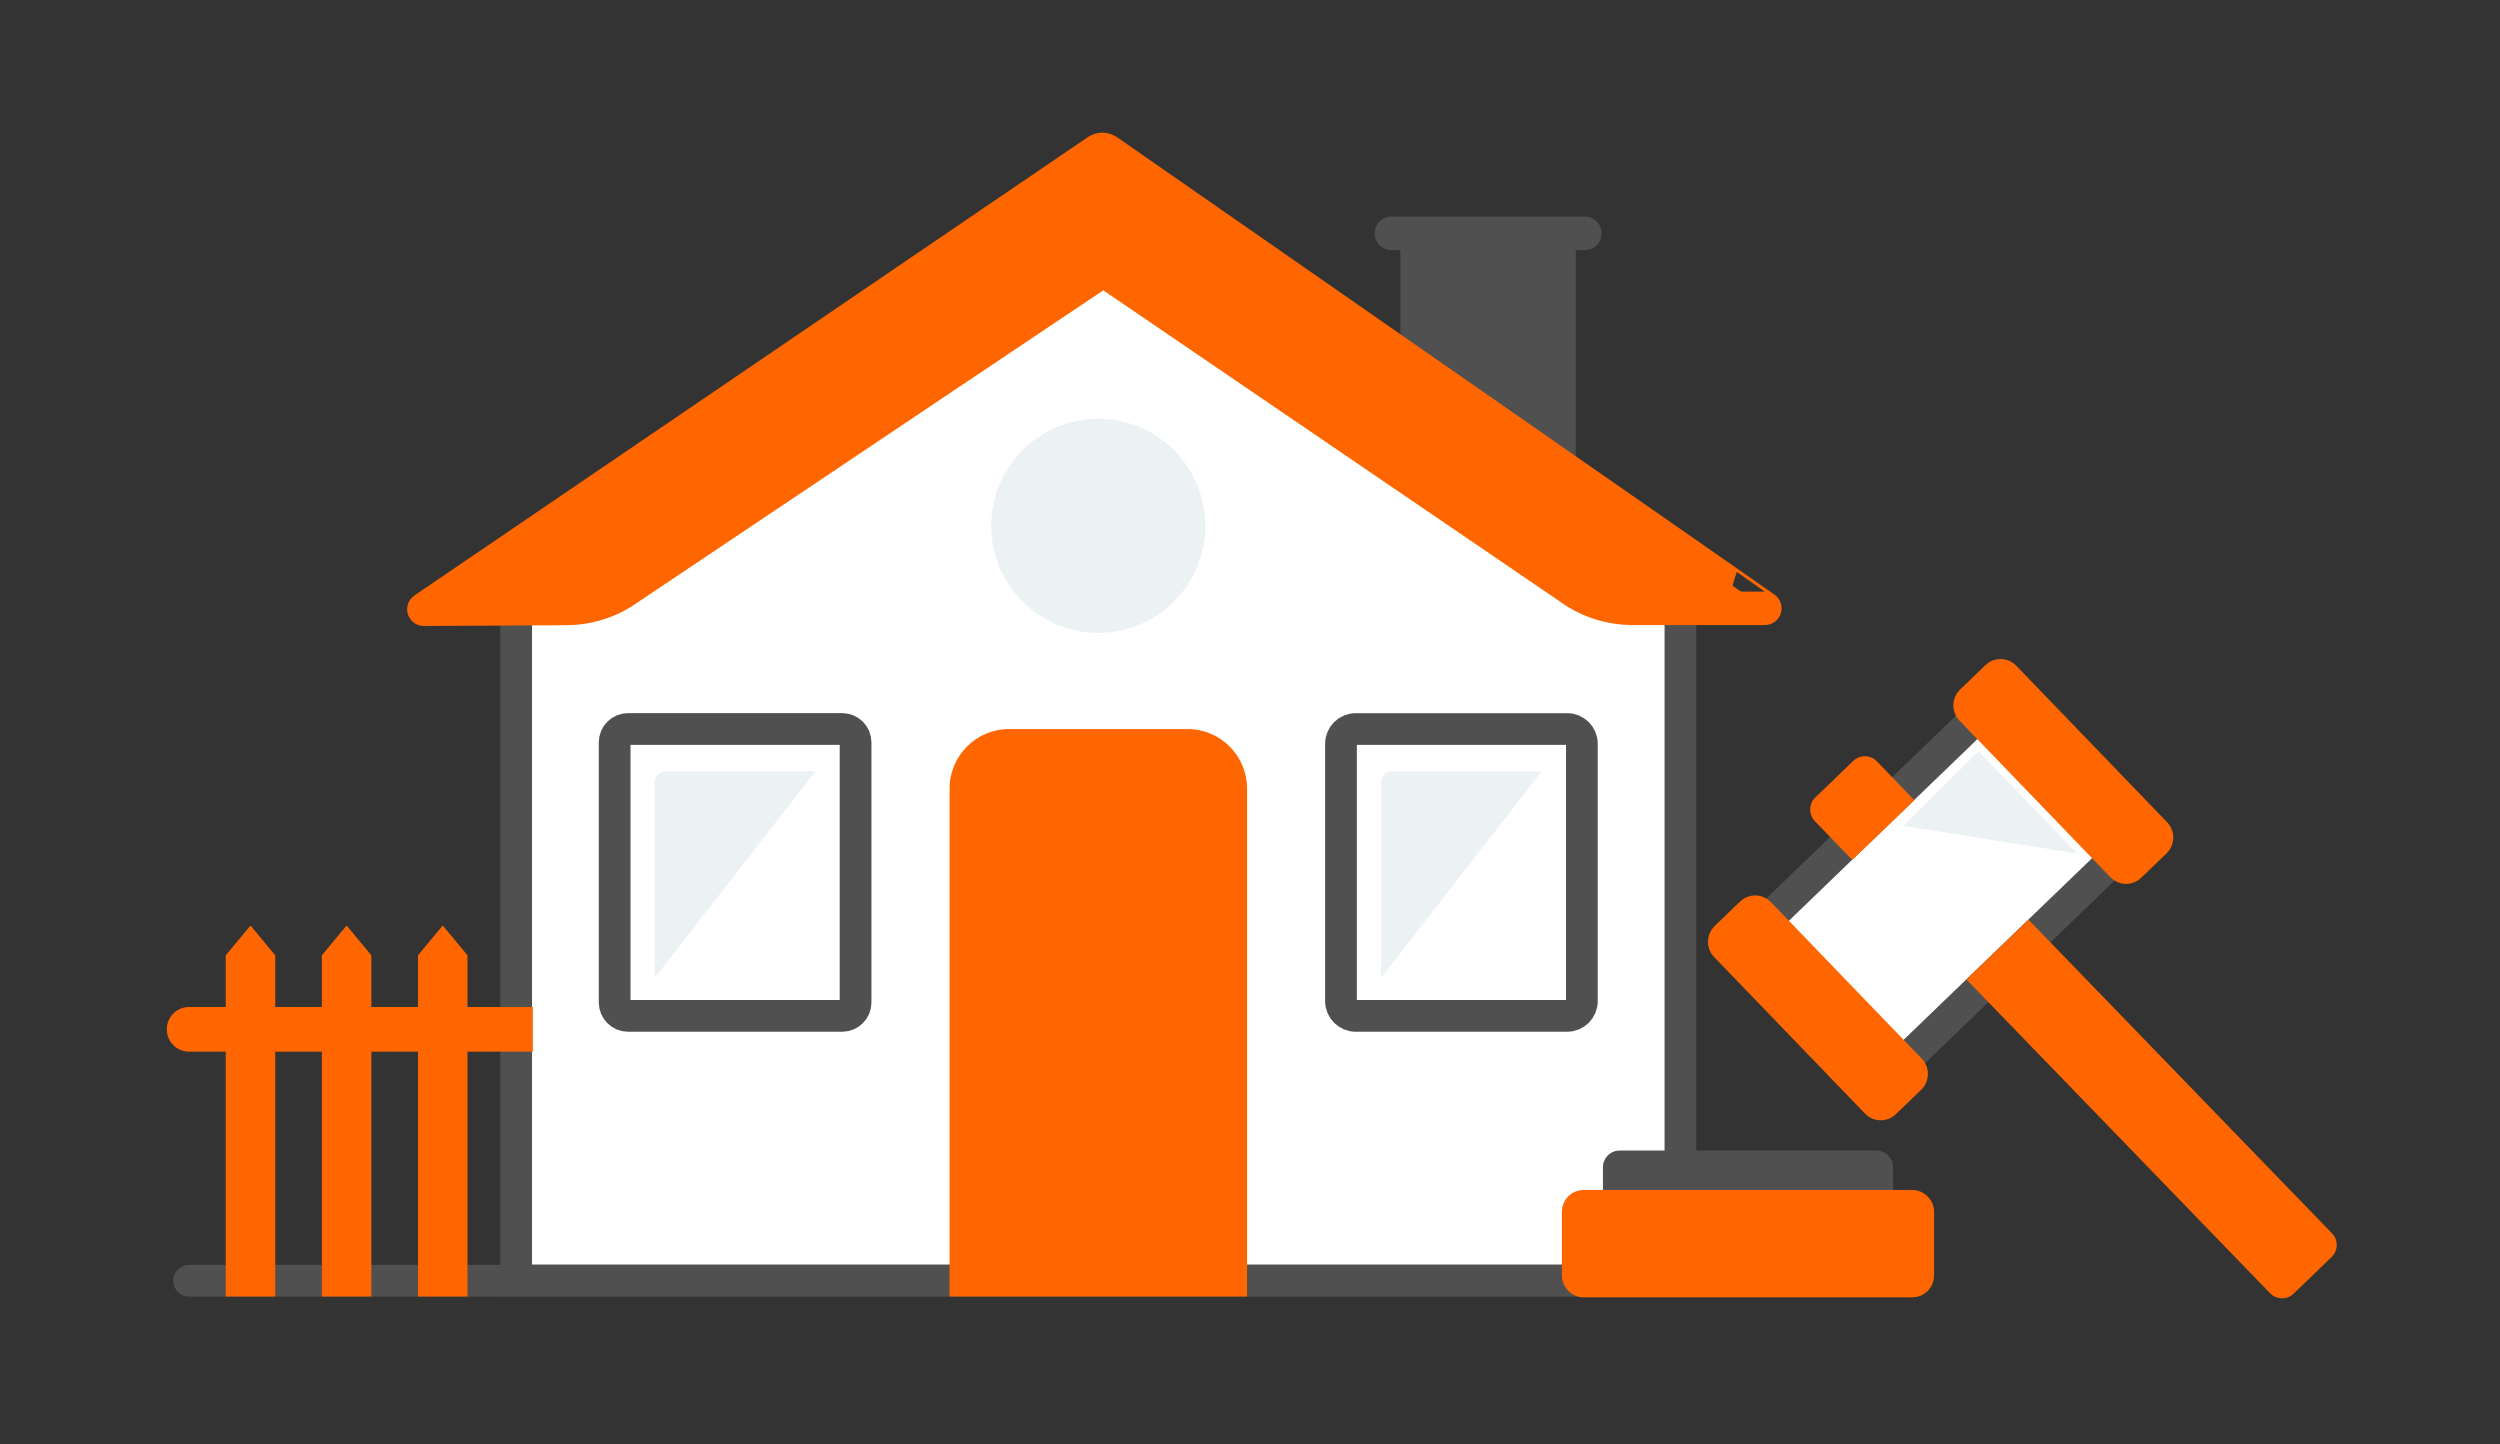 <?xml version="1.0" encoding="UTF-8"?>
<svg id="Livello_1" data-name="Livello 1" xmlns="http://www.w3.org/2000/svg" viewBox="0 0 502 290">
  <rect x="0" y="0" width="502" height="290" fill="#333333" stroke="none"/>
  <defs>
    <style>
      .cls-1, .cls-2 {
        fill: #505050;
      }

      .cls-1, .cls-2, .cls-3, .cls-4, .cls-5, .cls-6, .cls-7 {
        stroke-linecap: round;
      }

      .cls-1, .cls-2, .cls-3, .cls-4, .cls-5, .cls-7 {
        stroke-linejoin: round;
      }

      .cls-1, .cls-2, .cls-3, .cls-6, .cls-7, .cls-8, .cls-9 {
        stroke: #505050;
      }

      .cls-1, .cls-4, .cls-6 {
        stroke-width: 6.72px;
      }

      .cls-2, .cls-5 {
        stroke-width: 6.7px;
      }

      .cls-3, .cls-7, .cls-8, .cls-9 {
        stroke-width: 6.37px;
      }

      .cls-3, .cls-8 {
        fill: #fff;
      }

      .cls-4, .cls-5 {
        stroke: #f60;
      }

      .cls-4, .cls-5, .cls-10 {
        fill: #f60;
      }

      .cls-6, .cls-7, .cls-9 {
        fill: none;
      }

      .cls-10, .cls-11 {
        stroke-width: 0px;
      }

      .cls-11 {
        fill: #ecf1f4;
      }
    </style>
  </defs>
  <g>
    <line class="cls-7" x1="37.98" y1="257.17" x2="381.5" y2="257.17"/>
    <g>
      <path class="cls-1" d="M313.06,48.15h-28.5v28.9l28.5,20.14v-49.04Z"/>
      <path class="cls-6" d="M279.38,46.86h38.87"/>
    </g>
    <g>
      <path class="cls-8" d="M337.43,122.26v134.85H103.64V120.82l120.09-79.85,113.7,81.28Z"/>
      <path class="cls-11" d="M220.53,127.09c11.87,0,21.5-9.63,21.5-21.5s-9.63-21.5-21.5-21.5-21.5,9.63-21.5,21.5,9.63,21.5,21.5,21.5Z"/>
      <g>
        <g>
          <path class="cls-9" d="M272.23,203.99h42.45c1.64,0,2.96-1.33,2.96-2.96v-51.68c0-1.64-1.33-2.96-2.96-2.96h-42.45c-1.64,0-2.96,1.33-2.96,2.96v51.68c0,1.64,1.33,2.96,2.96,2.96Z"/>
          <path class="cls-11" d="M309.58,154.88h-30.15c-1.16,0-2.1,1.01-2.1,2.25v39.19"/>
        </g>
        <g>
          <path class="cls-9" d="M126.11,203.99h43c1.48,0,2.69-1.2,2.69-2.69v-52.23c0-1.48-1.2-2.69-2.69-2.69h-43c-1.48,0-2.69,1.2-2.69,2.69v52.23c0,1.48,1.2,2.69,2.69,2.69Z"/>
          <path class="cls-11" d="M163.74,154.88h-30.15c-1.16,0-2.1,1.01-2.1,2.25v39.19"/>
        </g>
      </g>
      <path class="cls-4" d="M222.43,30.35c-.64-.46-1.5-.47-2.14-.01L85.12,122.34l28.68-.16c3.9-.02,7.73-1.1,11.06-3.13l95.63-64.09c.64-.44,1.48-.45,2.12,0l93.88,63.98c3.39,2.1,7.31,3.21,11.3,3.21h26.59c.1,0-131.94-91.8-131.94-91.8Z"/>
    </g>
    <polygon class="cls-10" points="55.27 260.35 45.33 260.35 45.33 191.83 50.3 185.84 55.27 191.83 55.27 260.35"/>
    <polygon class="cls-10" points="74.57 260.35 64.63 260.35 64.63 191.83 69.6 185.84 74.57 191.83 74.57 260.35"/>
    <polygon class="cls-10" points="93.87 260.35 83.93 260.35 83.93 191.83 88.9 185.84 93.87 191.83 93.87 260.35"/>
    <path class="cls-10" d="M202.63,146.39h35.82c6.61,0,11.96,5.35,11.96,11.96v102h-59.73v-102c0-6.61,5.35-11.96,11.96-11.96Z"/>
    <path class="cls-10" d="M107,211.18H37.98c-2.48,0-4.49-2.01-4.49-4.49s2.01-4.49,4.49-4.49h69.02"/>
  </g>
  <g>
    <rect class="cls-3" x="359.19" y="158.82" width="61.03" height="39.57" rx="1.51" ry="1.51" transform="translate(-14.86 320.38) rotate(-43.94)"/>
    <path class="cls-11" d="M382.15,165.82l15.17-14.95,19.83,20.53"/>
    <rect class="cls-5" x="342.13" y="197.81" width="45.75" height="9.16" rx="1" ry="1" transform="translate(257.5 -200.89) rotate(46.06)"/>
    <rect class="cls-5" x="391.4" y="150.34" width="45.75" height="9.16" rx="1" ry="1" transform="translate(238.4 -250.9) rotate(46.06)"/>
    <path class="cls-10" d="M371.93,172.67l-7.51-7.79c-1.28-1.33-1.24-3.45.09-4.74l7.63-7.35c1.33-1.28,3.45-1.24,4.74.09l7.53,7.81"/>
    <path class="cls-10" d="M407.32,184.68l60.96,62.99c1.28,1.33,1.24,3.45-.09,4.74l-7.63,7.35c-1.33,1.28-3.45,1.24-4.74-.09l-60.96-62.99"/>
  </g>
  <g>
    <rect class="cls-2" x="325.22" y="234.38" width="51.56" height="6.26"/>
    <rect class="cls-5" x="316.98" y="242.29" width="68.03" height="14.87" rx="1" ry="1"/>
  </g>
</svg>